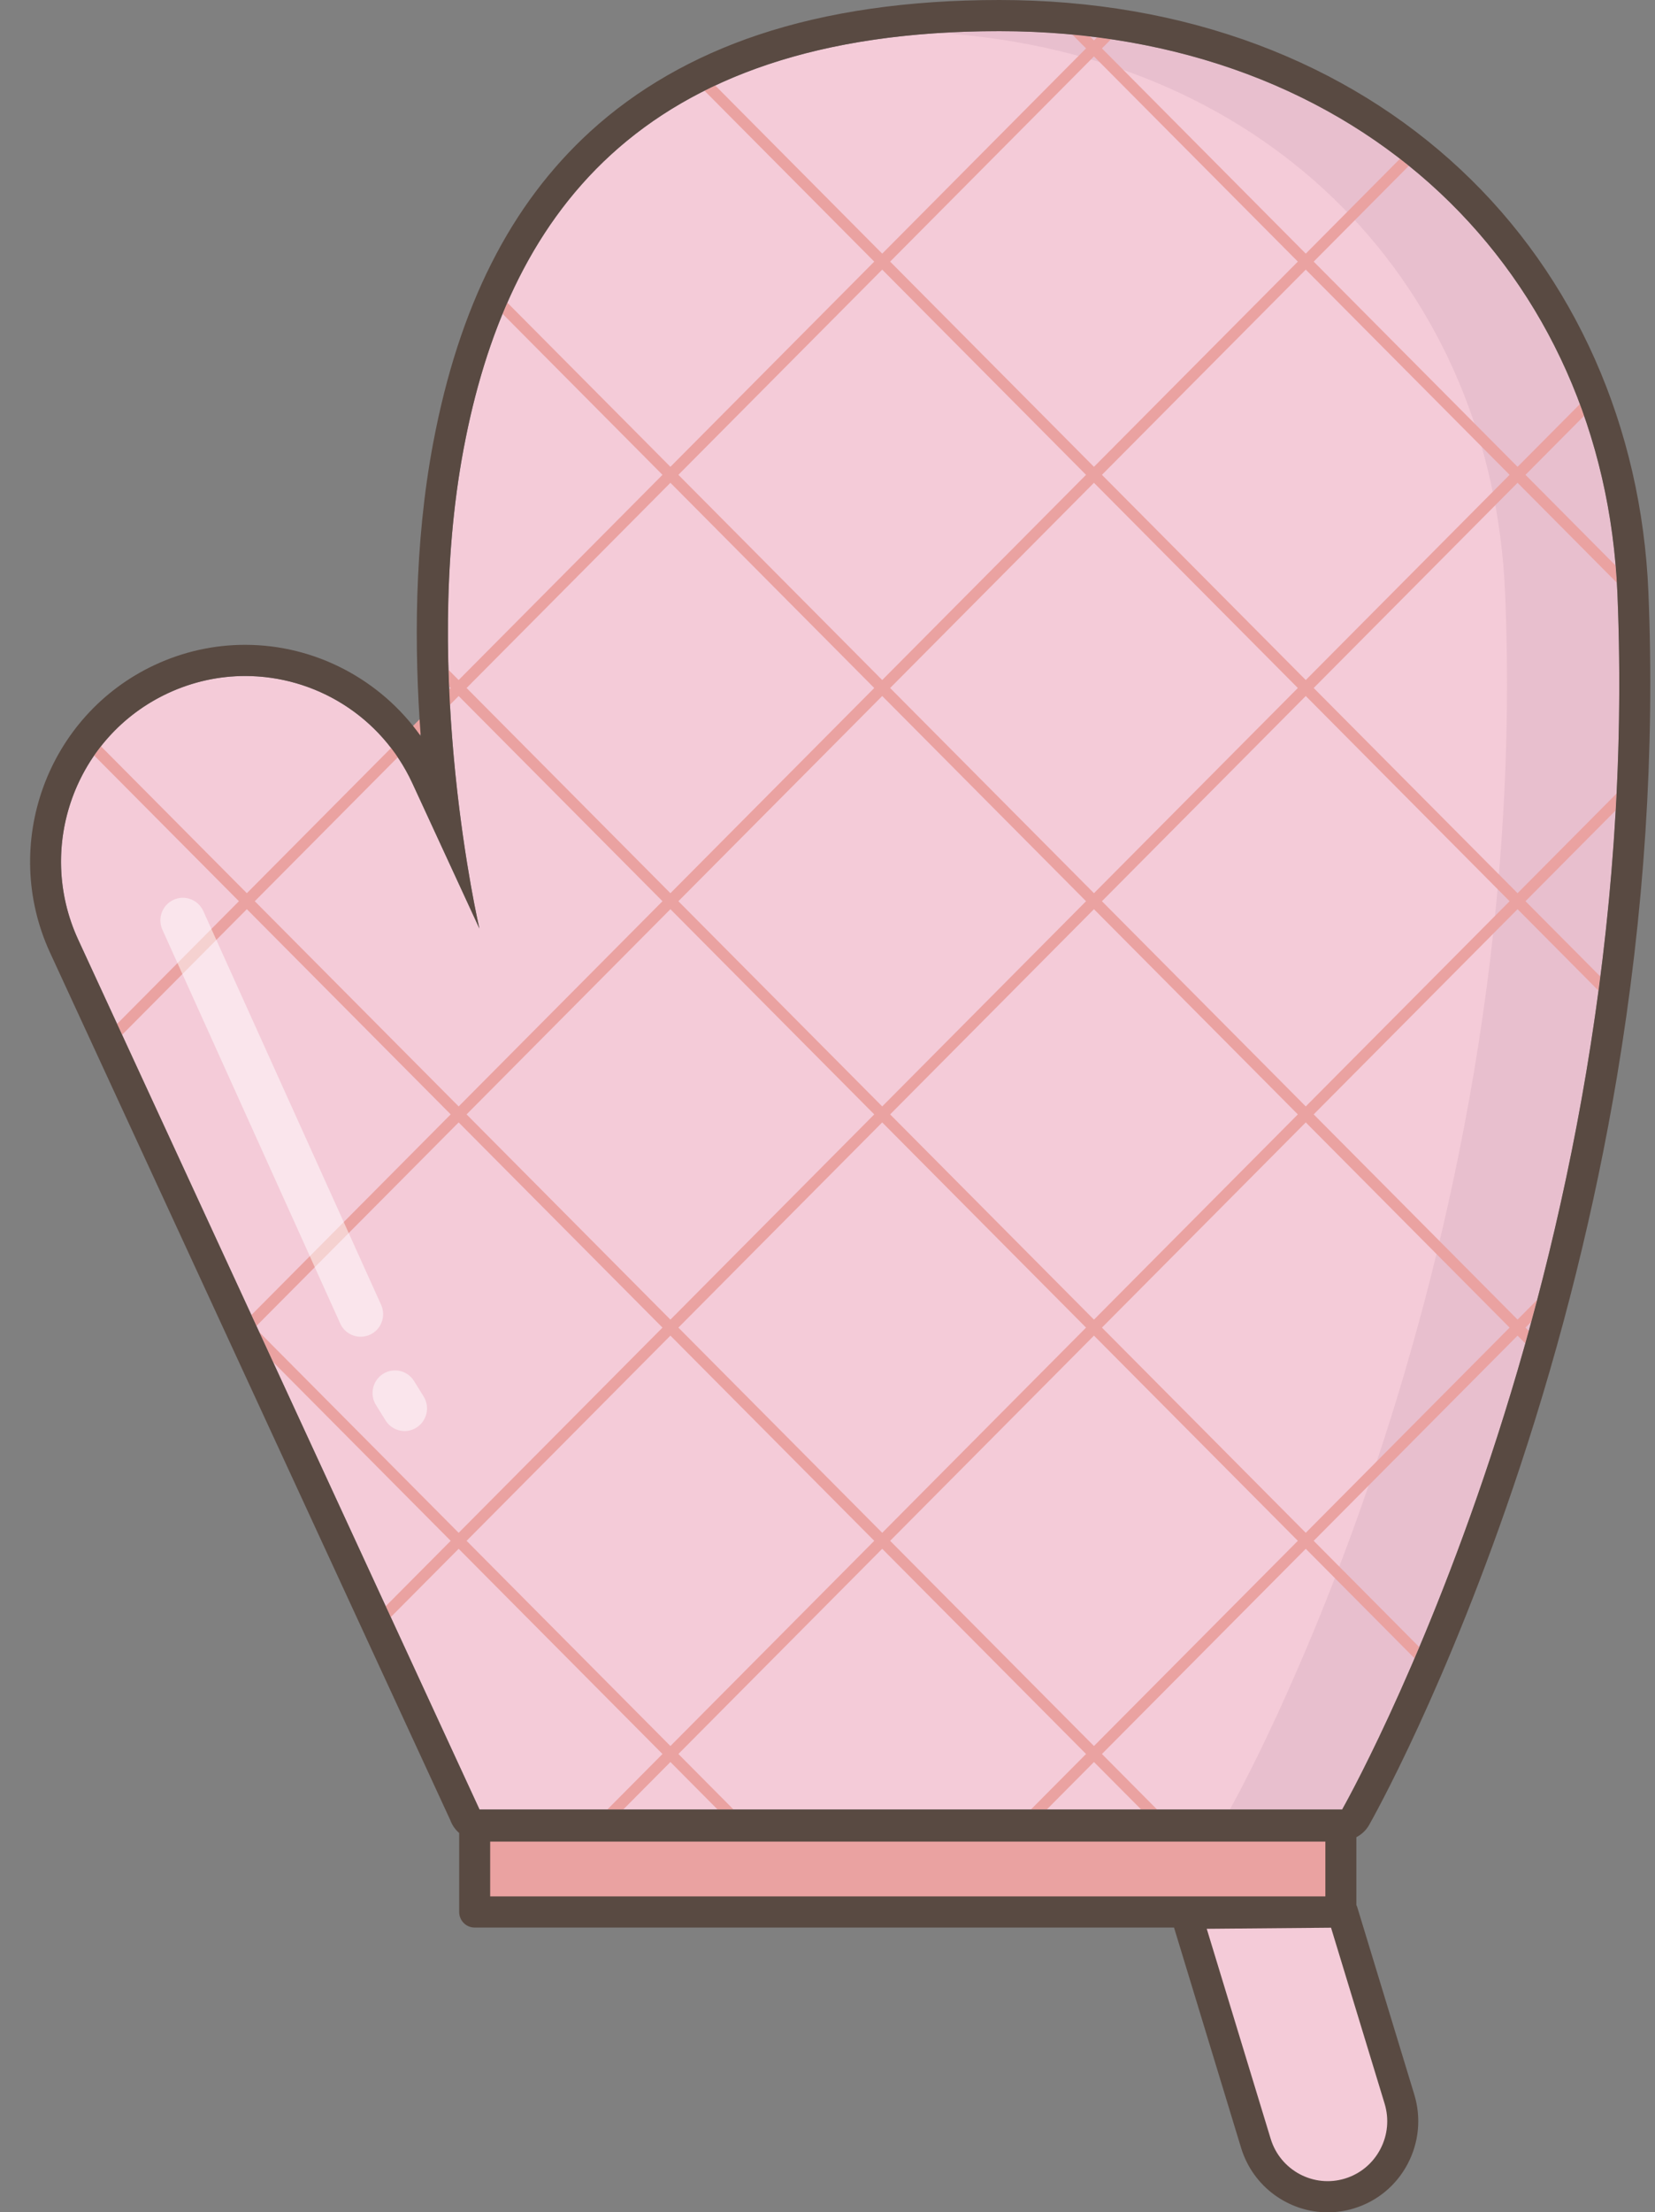 <?xml version="1.0" encoding="UTF-8" standalone="no"?><svg xmlns="http://www.w3.org/2000/svg" xmlns:xlink="http://www.w3.org/1999/xlink" fill="#000000" height="499.6" preserveAspectRatio="xMidYMid meet" version="1" viewBox="-6.8 0.0 373.9 499.6" width="373.9" zoomAndPan="magnify"><rect x="-6.8" y="0.0" width="373.9" height="499.6" fill="#808080" stroke="none"/><g id="change1_1"><path d="M358.42,179.2c-0.06,1.27-0.13,2.55-0.2,3.81c-0.72,12.87-1.91,25.4-3.46,37.53 c-0.14,1.07-0.27,2.13-0.42,3.19c-3.37,25.2-8.28,48.65-13.85,69.8c-0.44,1.67-0.88,3.31-1.33,4.95c-0.18,0.7-0.38,1.39-0.57,2.08 c-0.26,0.95-0.52,1.89-0.78,2.83c-7.8,27.67-16.53,50.99-23.96,68.58c-0.36,0.86-0.72,1.7-1.07,2.53 c-9.34,21.82-16.36,34.14-16.36,34.14H101.51v-0.05l-20.03-43.4l-1.14-2.46l-25.46-55.16l-3.11-6.74l-0.64-1.39l-1.14-2.47 l-29.21-63.28l-1.13-2.46l-8.78-19.02c-6.47-14.02-4.58-29.78,3.6-41.6c0.48-0.71,0.99-1.41,1.53-2.08 c3.9-4.97,8.99-9.11,15.09-11.96c5.68-2.65,11.64-3.91,17.51-3.91c12.72,0,25,5.89,32.95,16.26c0.52,0.68,1.03,1.38,1.51,2.1 c1.24,1.84,2.36,3.81,3.32,5.9l15.12,32.76c-0.18-0.79-5.1-22.27-6.65-50.52c-0.06-1.14-0.12-2.29-0.16-3.45 c-0.02-0.24-0.03-0.47-0.03-0.71c-0.06-1.24-0.11-2.49-0.15-3.75c-0.46-15.76,0.27-33.11,3.43-49.88c2-10.64,4.84-20.91,8.8-30.5 c0.35-0.85,0.7-1.69,1.08-2.52c8.78-20.01,22.7-36.92,44.54-47.86c0.8-0.41,1.61-0.81,2.43-1.18c16.61-7.8,37.61-12.27,64.15-12.27 c5.64,0,11.14,0.26,16.51,0.76c1.34,0.13,2.68,0.27,4,0.43c0.54,0.06,1.07,0.13,1.6,0.2c1.06,0.13,2.11,0.28,3.16,0.43 c25.44,3.77,47.5,13.24,65.28,26.99c0.67,0.52,1.34,1.05,2.01,1.59c17.53,14.14,30.71,32.56,38.63,53.82 c0.33,0.88,0.65,1.76,0.95,2.65c3.72,10.65,6.13,21.98,7.13,33.82c0.11,1.28,0.2,2.57,0.27,3.87c0.05,0.82,0.1,1.64,0.13,2.46 C359.25,149.47,359.14,164.55,358.42,179.2z" fill="#f4cbd8"/></g><g id="change2_1" opacity="0.3"><path d="M358.61,134.06C355.63,61.91,301.1,7.04,218.94,7.04c-4.62,0-9.06,0.14-13.34,0.41 c75.41,5.09,124.8,58.04,127.64,126.61c6.38,154.16-62.2,274.58-62.2,274.58h25.37C296.42,408.64,365,288.22,358.61,134.06z" fill="#cea3b5"/></g><g id="change1_2"><path d="M261.12,432.1l35.38-0.32l12.86,42.23c2.74,9.01-2.29,18.56-11.25,21.32h0 c-8.96,2.76-18.44-2.31-21.18-11.32L261.12,432.1z" fill="#f4cbd8"/></g><g id="change3_1"><path d="M100.44 412.37H296.13V431.78H100.44z" fill="#eaa2a1"/></g><g id="change3_2"><path d="M289.99,155.37l46.06-46.34l22.43,22.57c-0.07-1.3-0.16-2.59-0.27-3.87l-20.37-20.5l13.24-13.32 c-0.3-0.89-0.62-1.77-0.95-2.65l-14.08,14.16l-46.06-46.34l21.51-21.64c-0.67-0.54-1.34-1.07-2.01-1.59L288.2,57.28l-46.05-46.35 l2.06-2.07c-1.05-0.15-2.1-0.3-3.16-0.43l-0.7,0.7l-0.9-0.9c-1.32-0.16-2.66-0.3-4-0.43l3.11,3.13l-46.05,46.35l-37.72-37.97 c-0.82,0.37-1.63,0.77-2.43,1.18l38.35,38.59l-46.05,46.34l-36.84-37.07c-0.38,0.83-0.73,1.67-1.08,2.52l36.13,36.36l-46.05,46.34 l-2.31-2.32c0.04,1.26,0.09,2.51,0.15,3.75l0.36,0.37l-0.33,0.34l-13.14,13.21l-32.58,32.79L16,168.53 c-0.54,0.67-1.05,1.37-1.53,2.08l32.71,32.91l-27.53,27.71l1.13,2.46l28.19-28.37l46.05,46.34l-45.03,45.31l1.14,2.47l45.69-45.97 l46.05,46.34l-46.05,46.34l-45.05-45.32l3.11,6.74l40.14,40.39l-14.68,14.77l1.14,2.46l15.34-15.43l46.05,46.34l-12.46,12.54H134 l10.66-10.73l10.66,10.73h3.6l-12.46-12.54l46.05-46.34l46.05,46.34l-12.46,12.54h3.59l10.66-10.73l10.67,10.73h3.59l-12.46-12.54 l46.05-46.34l24.58,24.74c0.35-0.83,0.71-1.67,1.07-2.53l-23.86-24.01l46.06-46.34l1.76,1.77c0.26-0.94,0.52-1.88,0.78-2.83 l-0.75-0.75l1.32-1.33c0.45-1.64,0.89-3.28,1.33-4.95l-4.44,4.47l-46.06-46.34l46.06-46.34l18.29,18.41 c0.15-1.06,0.28-2.12,0.42-3.19l-16.92-17.02l20.38-20.51c0.07-1.26,0.14-2.54,0.2-3.81l-22.37,22.51L289.99,155.37z M334.25,107.23 l-46.05,46.34l-46.05-46.34l46.05-46.34L334.25,107.23z M240.35,205.32l46.06,46.34l-46.06,46.35l-46.05-46.35L240.35,205.32z M192.51,249.86l-46.05-46.34l46.05-46.34l46.05,46.34L192.51,249.86z M194.3,155.37l46.05-46.34l46.06,46.34l-46.06,46.34 L194.3,155.37z M240.35,12.74l46.06,46.34l-46.06,46.34L194.3,59.08L240.35,12.74z M192.51,60.89l46.05,46.34l-46.05,46.34 l-46.05-46.34L192.51,60.89z M144.66,109.03l46.05,46.34l-46.05,46.34l-46.05-46.34L144.66,109.03z M50.76,203.52l32.3-32.5 l11.79-11.86l1.97-1.98l46.05,46.34l-46.05,46.34L50.76,203.52z M98.61,251.66l46.05-46.34l46.05,46.34l-46.05,46.35L98.61,251.66z M144.66,394.3l-46.05-46.34l46.05-46.34l46.05,46.34L144.66,394.3z M146.46,299.81l46.05-46.34l46.05,46.34l-46.05,46.34 L146.46,299.81z M240.35,394.3l-46.05-46.34l46.05-46.34l46.06,46.34L240.35,394.3z M334.25,299.81l-46.05,46.34l-46.05-46.34 l46.05-46.34L334.25,299.81z M288.2,249.86l-46.05-46.34l46.05-46.34l46.05,46.34L288.2,249.86z" fill="#eaa2a1"/></g><path d="M296.42,408.64H101.51v-0.05L10.87,212.21c-9.68-20.98-0.63-45.89,20.22-55.64l0,0 c20.85-9.75,45.61-0.64,55.29,20.35l15.13,32.78c0,0-13.27-56.85-3.57-108.33s38.84-94.32,121-94.32s136.68,54.87,139.67,127.02 C365,288.22,296.42,408.64,296.42,408.64z" fill="none"/><g id="change4_1"><path d="M365.61,133.77c-1.55-37.4-16.6-71.29-42.37-95.43c-13.02-12.2-28.42-21.68-45.78-28.2 C259.52,3.41,239.83,0,218.94,0c-20.49,0-38.79,2.64-54.41,7.86c-14.72,4.92-27.49,12.26-37.97,21.83 c-18.07,16.51-29.69,39.53-35.5,70.37c-4.32,22.88-4.27,46.56-2.81,66.17c-9.02-12.74-23.8-20.61-39.66-20.61 c-7.1,0-13.98,1.54-20.46,4.56C3.82,161.55-6.77,190.7,4.52,215.17l90.42,195.89c0.41,1.13,1.11,2.11,2,2.88v17.84 c0,1.94,1.57,3.52,3.5,3.52h158l15.15,49.75c2.7,8.85,10.82,14.56,19.57,14.56c1.98,0,3.99-0.29,5.98-0.91 c5.23-1.61,9.51-5.17,12.08-10.03c2.56-4.86,3.09-10.43,1.49-15.69l-12.86-42.23c-0.06-0.19-0.13-0.38-0.22-0.55v-15.31 c1.18-0.61,2.19-1.55,2.87-2.74c0.71-1.25,17.68-31.28,34.06-80.75c9.6-29.01,16.99-58.69,21.94-88.21 C364.69,206.23,367.09,169.42,365.61,133.77z M103.94,415.89h188.69v12.37H103.94V415.89z M306.01,475.05 c1.05,3.46,0.71,7.12-0.98,10.32c-1.69,3.2-4.51,5.54-7.95,6.6c-7.1,2.19-14.64-1.84-16.81-8.98l-14.44-47.41l28.08-0.25 L306.01,475.05z M296.42,408.64H101.51v-0.05L10.87,212.21c-9.68-20.98-0.63-45.89,20.22-55.64l0,0c5.67-2.65,11.64-3.91,17.51-3.91 c15.7,0,30.73,8.98,37.78,24.25l15.13,32.78c0,0-13.27-56.85-3.57-108.33c9.71-51.48,38.84-94.32,121-94.32 s136.68,54.87,139.67,127.02C365,288.22,296.42,408.64,296.42,408.64z" fill="#594a42"/></g><g fill="#ffffff" id="change5_1"><path d="M74.68,301.87c-1.93,0-3.77-1.11-4.62-2.99l-40.17-88.92c-1.16-2.57-0.03-5.6,2.52-6.76 c2.55-1.17,5.56-0.03,6.72,2.54l40.17,88.92c1.16,2.57,0.03,5.6-2.52,6.76C76.09,301.73,75.38,301.87,74.68,301.87z" opacity="0.5"/><path d="M84.61,323.17c-1.69,0-3.35-0.85-4.31-2.4l-2.16-3.48c-1.49-2.39-0.76-5.54,1.61-7.04 c2.38-1.49,5.51-0.77,6.99,1.62l2.16,3.48c1.49,2.39,0.76,5.54-1.61,7.04C86.46,322.92,85.53,323.17,84.61,323.17z" opacity="0.5"/></g></svg>